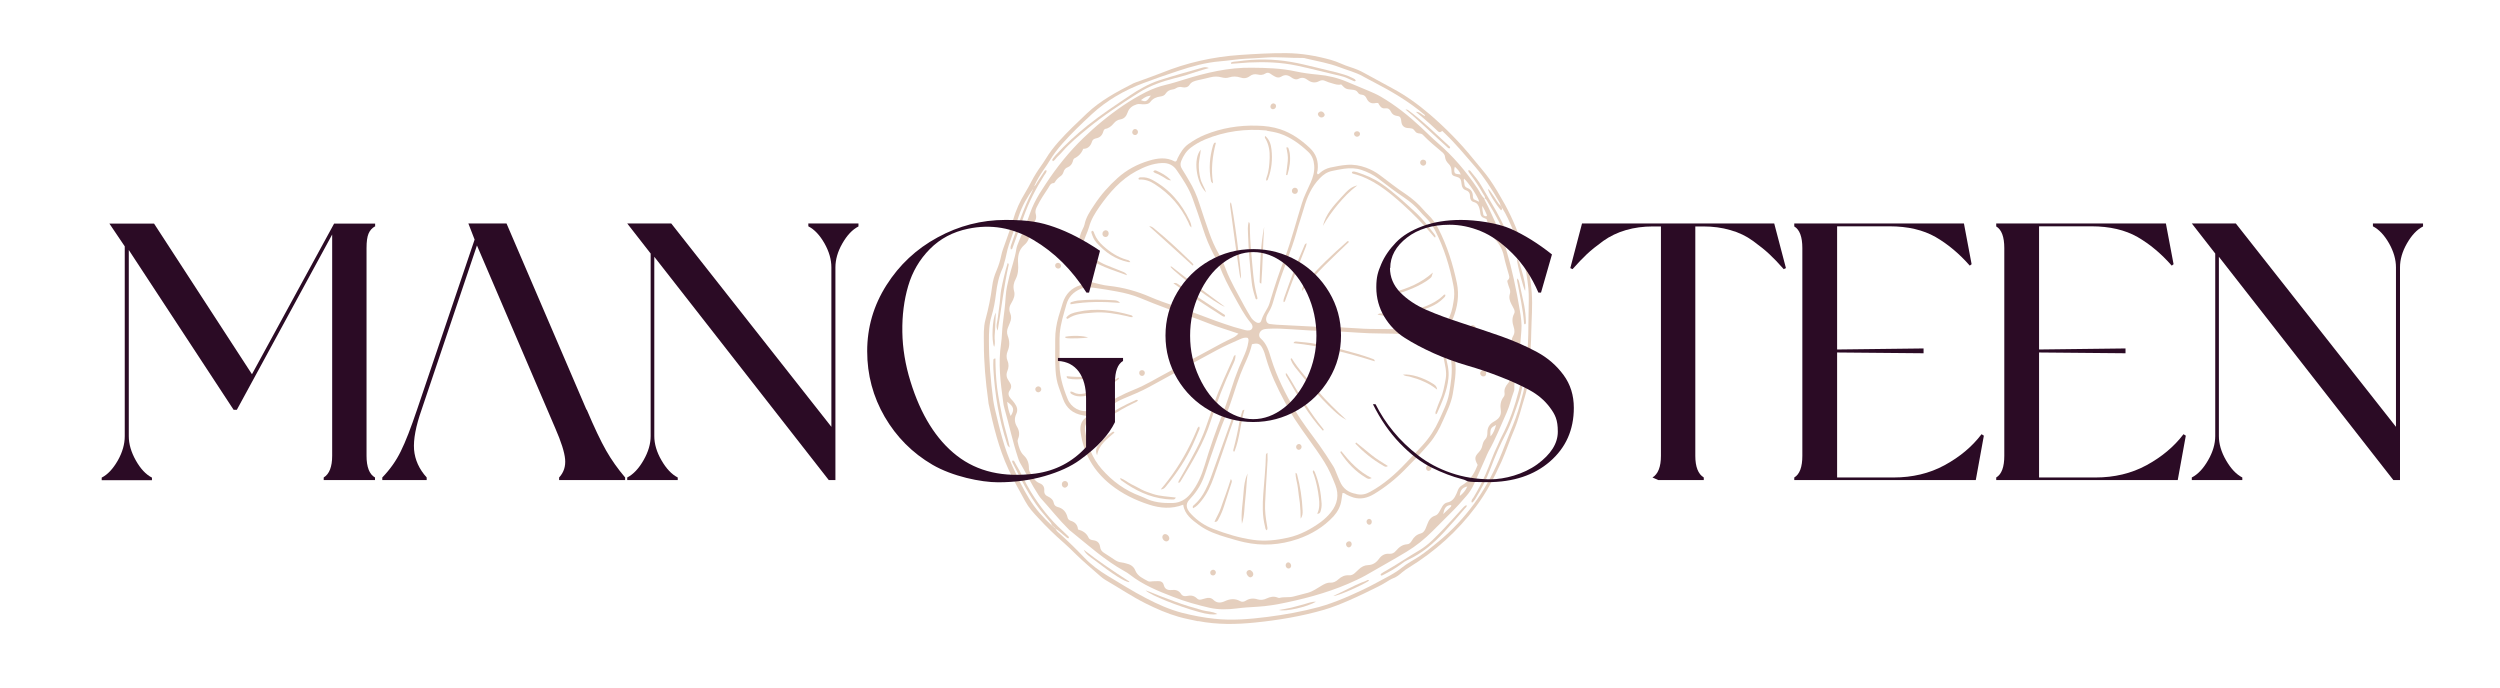<?xml version="1.0" encoding="UTF-8"?> <svg xmlns="http://www.w3.org/2000/svg" version="1.2" viewBox="0 0 1920 528" width="229" height="63"><title>Mangosteen_Brand-01</title><style> .s0 { fill: #e5cfbe } .s1 { fill: #2b0b25 } </style><g><path class="s0" d="m920.3 476.9c14.5 2.8 29 2.6 43.6 1.1 17.9-1.8 35.7-4.8 53-9.8 6.5-1.9 12.9-4.5 19.1-7.2 7.6-3.3 15-6.9 22.4-10.6 1.9-0.9 3.8-2 5.6-3.1 2.1-1.3 4.1-2.6 6.4-3.5 2.3-0.9 4.2-2.4 6-4 1.8-1.6 3.9-3 5.9-4.2 19.9-12.3 37.1-27.7 51.2-46.6 8-10.6 14.1-22.4 19.6-34.5 3.6-8 6.3-16.4 9.8-24.5 3.5-8.3 5.5-17 8.2-25.5 2.5-7.9 2.7-15.9 3.4-23.9 0.8-8.5 1.4-17 1.5-25.5 0.2-10.1 1.1-20.2 0.4-30.3-0.8-10.8-2.7-21.4-5.8-31.8-3.7-12.7-8.6-24.7-14.9-36.2-3.6-6.5-7.4-13-11.6-19.1-3.8-5.5-8.4-10.4-12.6-15.7-10-12.4-21.1-23.6-33.1-34-9.1-7.8-18.7-14.8-29.3-20.4-7.1-3.8-14.2-7.7-21.3-11.6-3.5-2-7.1-3.4-10.9-4.6-5-1.5-9.6-4.1-14.7-5.5-11.2-3.1-22.5-5.1-34.3-5.2-11.9-0.1-23.8 0.6-35.6 1.4-20.7 1.4-40.9 5.9-60.3 13.8-6.5 2.6-13.1 4.8-19.6 7.2-0.7 0.2-1.4 0.5-2 0.8-12.7 6.5-25.3 13.2-35.8 23.2-7.4 7-14.8 14-21.6 21.6-3.6 4.1-7 8.4-9.8 13.1-1.1 1.9-2.4 3.6-3.6 5.4-2.8 3.9-5.3 7.9-7.5 12.1-1.4 2.8-3 5.6-4.6 8.3-4.2 6.8-7.4 13.9-9.6 21.6-2.2 7.5-5.1 14.7-7.6 22.1-0.5 1.5-1 3-1.3 4.6-0.8 4-2 7.8-3.6 11.6-1.7 3.9-2.9 7.9-3.4 12.1-1.1 8.8-2.9 17.4-5.2 25.9-1.6 5.9-1.2 12-1.2 18.1 0 14.6 1.3 29.1 3.3 43.6 0.1 0.9 0.2 1.7 0.3 2.6 3.7 17.2 7.8 34.3 15.2 50.3 3.9 8.5 8.5 16.6 13 24.8 2.6 4.8 6.3 8.9 10 12.8 6.1 6.6 12.5 12.9 19.3 18.8 3.3 2.9 6.5 6 9.6 9.1 6.1 6 12.7 11.4 19.1 17.1 1.1 0.9 2.2 1.8 3.4 2.5 10.4 6 20.4 12.8 31.2 18.2 8.1 4 16.4 7.7 25.2 10.2 4.9 1.4 9.9 2.3 14.9 3.4zm233.4-317.2c3.3 5.1 5.6 10.6 8 16.2 3 7 5 14.4 7.4 21.6 2.7 7.8 3.9 15.9 4.7 24.1 0.3 2.9 0.3 5.8 0.3 8.6 0 6.5-0.3 13-0.3 19.5 0 9-0.4 17.9-1.4 26.8 0 0.7 0 1.6-0.3 2.1-2.4 2.8-2.5 6.4-3.2 9.7-0.8 3.7-1.4 7.4-2.3 11-3.2 12.5-7.4 24.6-13.4 36-1.1 2-1.9 4.2-2.9 6.3-3.6 7.2-6.1 15-9.3 22.4-2.7 6.2-5.9 12.2-9.4 18-0.7 1.1-2 2.2-1.3 3.8 0.4-0.1 0.7 0 0.9-0.3 0.6-0.8 1.3-1.5 1.8-2.4 4.6-7.5 8.7-15.3 11.8-23.6 3.4-9.1 7.2-17.9 11.7-26.5 4.4-8.5 7.2-17.6 10.3-26.6 1.7-5.1 2.4-10.4 3.4-15.6 0.2-0.9 0.1-2 1.3-2.3 0.5 1 0.2 1.9 0.1 2.8-0.5 6.5-2.5 12.7-4.2 19-1.9 7.1-4.5 14-7.4 20.8-3 7.2-5.6 14.5-8.7 21.7-10.6 24.7-25.8 45.9-46.4 62.9-4.8 4-9.7 8-14.9 11.5-4.4 2.9-9.2 5.3-13.3 8.6-5.6 4.6-12.1 7.6-18.3 11-8.5 4.7-17.3 8.7-26.2 12.5-6.3 2.6-12.7 5-19.3 6.8-13 3.5-26.3 5.9-39.6 7.6-13.5 1.7-27 2.9-40.6 1.4-8.5-0.9-16.8-2.5-25-4.6-9.6-2.5-18.7-6.6-27.5-11.2-10.1-5.2-19.7-11.3-29.4-17.1-6.4-3.9-12.5-8.3-17.8-13.8-5.9-6.2-12-12.2-18.3-17.9-1.6-1.4-3.3-2.7-4.2-4.7-0.9-0.8-1.8-1.6-2.7-2.3-6.7-6.2-12.8-13-17.6-20.9-4.7-7.7-8.6-15.9-12.4-24.1-6.6-14-10-29-13.6-44-0.6-2.4-1-4.8-1.4-7.2-2-15.2-3.3-30.4-3.3-45.7 0-6.4 0.1-12.8 2-18.9 1.7-5.6 2.7-11.2 3.4-17 0.8-6.9 2.2-13.7 5.2-20 0.5-1 0.7-2.2 1-3.3 1.6-4.8 2.1-9.9 3.8-14.7 2.6-7.3 5.2-14.7 7.6-22.1 2.5-7.6 6.4-14.4 11.1-20.8 0.2-0.6 0.4-1.2 0.6-1.7 2-4.8 4.8-9.2 7.7-13.4 1.5-2.1 3-4.3 4.3-6.5 2.8-4.6 6-8.8 9.5-12.8 7.2-8.1 14.9-15.5 22.8-22.8 11.6-10.7 25.1-18.4 39.7-23.9 8.8-3.3 17.6-6.4 26.5-9.3 10.5-3.5 21.2-6.5 32.3-7.4 6.6-0.5 13.2-1.7 19.8-2 5.2-0.3 10.4-0.5 15.6-0.9 9.3-0.7 18.7 0.5 28 0.3 1 0 2 0.2 2.9 0.5 8.5 2 17.2 3.5 25.4 6.6 5.9 2.3 12.2 3.8 17.8 6.9 2.8 1.6 5.7 3.1 8.6 4.6 13.3 6.9 26.3 14.5 37.9 24.2 0.3 0.3 0.7 0.5 1 0.8 0.1 0.2 0.9 0.5 0.2 0.9-2.2-0.7-3.5-3.2-6.8-3.1 2.7 2.3 4.9 4 7 5.9 3.3 2.9 6.6 5.8 9.8 8.9 1.3 1.3 2.4 0.8 3.4-0.2 0.9 0.9 1.6 1.6 2.3 2.2 8.2 7.8 15.3 16.5 22.7 25 7.4 8.6 13.4 18.1 19.1 27.9 0.4 0.7 0.6 1.6 0.8 2.4q0.6 0.9 1.2 1.8z"></path><path class="s0" d="m810.3 405.8c3 1.5 5.1 4 7.7 5.9 0.9 0.6 1.5 1.7 2.7 1.6 0.6-1-0.1-1.4-0.6-1.9-1.4-1.4-2.9-2.8-4.3-4.1-9.5-8.6-17.2-18.5-24-29.5-4.4-7.1-7.6-14.8-11.9-21.9-0.6-0.9-0.7-2.2-2.1-2.4-0.8 0.6-0.4 1.4-0.1 1.9 6.3 12.4 12.5 24.9 21 35.9 2.3 2.9 4.7 5.7 7.1 8.6 0.8 1 1.8 1.8 1.9 3.3 0.9 0.8 1.8 1.6 2.7 2.3z"></path><path class="s0" d="m793.4 144.8c-0.3 0.8-0.5 1.7-0.9 2.4-6.5 12.9-11 26.6-15.7 40.1-0.5 1.3-1 2.7-0.5 4.1 1 0.1 1.2-0.6 1.4-1.3 2.8-7.9 5.7-15.7 8.4-23.6 4-11.3 9.5-21.9 15.9-32 0.7-1.2 2-2.2 1.7-3.8-1.1-0.4-1.5 0.6-1.9 1.2-1.8 2.6-3.5 5.3-5.2 7.9-0.8 1.2-1.2 2.7-2.7 3.2-0.2 0.6-0.4 1.2-0.6 1.7z"></path><path class="s0" d="m1152.5 157.9c-2.6-2.3-3.9-5.5-6-8.3-1.2-1.5-2-3.4-3.8-4.7 0.5 3.1 6.2 12.3 10.1 16.5 0.9-0.3 0.6-1.2 0.8-1.8q-0.6-0.9-1.2-1.8z"></path><path class="s0" d="m1140.2 152.5c-2.5-2-3.6-5-5.3-7.6-8.8-13.2-18.9-25.1-30.9-35.4-4.3-3.7-8.3-7.8-12.5-11.7-9.6-9-19.8-17.1-31.1-23.7-2.9-1.7-6.1-3.1-9.2-4.4-5.5-2.4-11-4.5-16.5-6.9-7.2-3.1-14.8-4.9-22.6-5.6-5.8-0.5-11.6-1.3-17.2-2.5-11-2.4-22.2-2.7-33.4-2.8-17.9-0.3-35.1 3.8-52.1 9.1-4.6 1.4-9.2 2.9-13.9 4-5.3 1.2-10.3 3.1-15.2 5.5-12.3 6.2-23.5 14-34.2 22.8-4.9 4-9.5 8.2-14.1 12.6-11 10.6-20.5 22.5-28.9 35.3-1.7 2.5-3.3 5.1-4.9 7.6-2.8 4.7-5.3 9.5-7.1 14.8-2.5 7.4-5.7 14.5-8.6 21.7-0.8 2-1.7 4-2 6.1-1.1 7.2-3.7 14-5.4 21-1.2 4.9-2.4 9.8-2.7 14.9-0.4 6.9-1.3 13.8-2.2 20.7-0.7 5.3-0.6 10.7-1.4 16-2.3 14.9-0.4 29.7 1.6 44.4 0.2 1.7 0.5 3.4 1 5.1 3.6 12.6 6.3 25.5 10.4 37.9 0.4 1.2 0.8 2.5 1.4 3.6 4.9 8.3 9 17 14.3 25 0.6 0.8 1.1 1.7 1.7 2.4 7.3 8 14 16.6 21.7 24.2 0.4 0.4 0.8 0.8 1.3 1.1 13.4 10.8 26.2 22.4 41.3 30.8 1.5 0.8 2.9 1.7 4.3 2.8 10 7.8 21.5 12.5 33.2 17 9.1 3.6 18.5 6.2 28 8.4 6.8 1.5 13.8 1.4 20.7 0.5 5.2-0.7 10.4-1 15.6-1.3 7.6-0.4 15.2-1.7 22.7-3.3 18.5-3.9 36.7-9.1 53.9-17.3 2.3-1.1 4.7-2.2 6.9-3.5 10.5-6.1 21.1-11.9 31.5-18.2 7.3-4.4 13.8-9.7 19.8-15.7 4.9-4.9 9.7-9.8 14.6-14.6 4-3.9 7.7-8.1 11.4-12.4 2.5-2.8 4.5-6 6-9.4 3-6.6 5.8-13.2 8.8-19.8 0.8-1.7 1.4-3.5 2.3-5.1 5.4-9.5 9.4-19.8 13.9-29.8 2.4-5.3 3.5-11 5.6-16.4 0.2-0.5 0.3-1.1 0.3-1.7-0.2-4.2 0.6-8.4 1.6-12.4 2.3-10.6 2.9-21.5 3.8-32.3 0.5-5.3-0.3-10.7-1.2-15.9-2.6-15.7-5.9-31.2-10.4-46.4-1.6-5.5-3.6-10.9-6.1-16.1-3.6-7.4-6.6-15-10.5-22.2-0.2-0.3-0.1-0.8-0.2-1.2zm-5.5 204.8c-0.3 0.6-0.4 1-0.6 1.4-2.4 6.1-6.1 10.9-11.7 14.2-1.1 0.7-1.9 1.7-2.5 2.9-0.5 1.1-0.9 2.1-1.3 3.2-1.4 3.3-3.3 6.1-7.1 6.8-1.6 0.3-2.8 1.4-3.7 2.8-0.8 1.3-1.6 2.7-2.3 4.1-0.8 1.4-1.7 2.7-3.3 3.2-3.2 1-4.8 3.3-5.9 6.3-0.5 1.4-1 2.7-1.6 4-0.8 1.6-1.9 3-3.6 3.4-3.1 0.8-5.2 2.7-6.8 5.5-0.8 1.4-1.9 2.7-3.6 2.8-3.7 0.2-6.3 2.3-8.6 5-1.4 1.7-3.1 2.5-5.2 2.3-3.5-0.3-6 1.3-8 4.1-2.1 2.8-4.7 4.5-8.3 4.6-2.8 0.1-5.2 1.4-7.2 3.4-0.9 0.9-1.9 1.8-2.8 2.6-1.3 1.2-2.8 2-4.6 1.8-3.2-0.2-5.8 1-8.1 3.1-1.7 1.6-3.8 2.7-6.1 2.6-2.6-0.2-4.6 1-6.7 2.2-3.4 2-6.7 4.4-10.5 5.5-3.7 1-7.4 1.9-11.1 2.9-3.6 1-7.3 0.1-10.9 1.1-0.4 0-0.9 0-1.2-0.2-3-1.3-5.8-0.7-8.6 0.6-2.3 1.1-4.6 1.4-7 0.7-3.1-1-6.1-0.8-9 1-1.4 0.9-3 1.2-4.5 0.3-3.8-2.1-7.7-1.7-11.4 0-3.2 1.5-6.2 1.8-9-0.9-1.6-1.6-3.7-1.9-6-1.2-0.9 0.3-1.9 0.6-2.9 0.8-1.3 0.4-2.6 0.4-3.6-0.6-2.3-2.3-4.9-2.7-7.8-2-1.8 0.4-3.5 0.1-4.5-1.5-1.7-2.7-4.2-3.4-7-3.1-3.2 0.3-5.5-0.4-6.4-4-0.5-2-2.2-2.9-4.3-2.8-1.3 0-2.6 0-3.8 0.1-1.3 0-2.6 0.5-3.8 0-3.8-2.1-8.1-3.8-9.9-8.3-1.3-3.3-4-4.7-7.1-5.4-1.2-0.3-2.5-0.7-3.7-0.8-1.9-0.2-3.5-0.9-5.1-2-2.6-1.7-5.2-3.5-7.8-5.1-1.8-1.1-3.1-2.5-3.3-4.7-0.4-3.2-2.2-4.8-5.3-5.2-1.4-0.2-2.9-0.5-3.6-2-1.6-3.6-4.6-5.3-8.1-6.3-0.3-3.6-2.3-5.6-5.4-6.6-1.3-0.4-2.3-1.2-2.6-2.5-1-4.3-3.4-7.1-7.8-8.2-1.4-0.4-2.5-1.4-2.8-3-0.5-2.5-2.2-3.9-4.3-4.9-2-0.9-3.2-2.2-3-4.7 0.2-2.6-1-4.6-3.4-5.5-4.3-1.6-5.8-5.6-7.9-9.2-0.4-0.8-0.5-1.6-0.5-2.5 0-3.8-1.1-7.1-3.9-9.7-2.9-2.8-3.9-6.6-4.7-10.4-0.2-0.9 0-1.7 0.3-2.5 1.4-3.2 0.8-6.4-0.8-9.1-2-3.3-2.2-6.5-0.6-9.9 1.4-3 0.6-5.6-1.2-8.1q-1.3-1.9-3-3.6c-1.8-2-2.5-4.1-0.7-6.6 1.4-2 1.2-4.1-0.2-6-0.2-0.4-0.4-0.7-0.7-1.1-1.7-2.4-2.2-4.8-1-7.7 1-2.4 1.2-5.1 0.1-7.6-1.1-2.6-0.9-5.2 0.1-7.6 1.7-4 1.5-7.9 0-11.8-0.8-2.3-0.6-4.5 0.4-6.7 0.5-1 0.8-2.2 1.3-3.2 1.1-2.4 1.3-4.9 0.3-7.2-1.4-3.2-0.6-5.8 1.1-8.5 1.6-2.6 2.7-5.7 1.8-8.7-0.9-3.4-0.3-6.3 1.2-9.1 1.9-3.7 2.2-7.6 1.9-11.8-0.4-5.4 0.3-10.7 4.8-14.5 2.5-2.1 3.9-4.9 3.9-8.3 0-1 0.2-2 0.3-3 0.2-2 0.7-3.9 2.4-5.3 2.2-1.8 2.9-4.3 2.2-7-0.7-2.3 0-4.2 1.1-6.2 2.4-4.9 5.5-9.5 8.5-14 1-1.6 1.7-3.7 4.2-3.7 0.3 0 0.7-0.5 0.9-0.8 1.1-1.9 2.6-3.3 4.4-4.6 1.1-0.7 1.8-1.9 2.2-3.2q0.8-2.7 3.3-3.6c2-0.8 3.2-2.4 3.8-4.4 0.2-0.8 0.4-1.7 1.1-2.3q5-2.4 6.9-7.4c3.6 0 5.7-2.1 6.8-5.7 0.5-1.6 1.9-2.1 3.3-2.4 2.8-0.6 4.5-2.3 5.3-5.1 0.2-0.7 0.4-1.4 1.4-2.1 2.6-0.3 4.8-2 6.7-4.3 1.3-1.6 3-2.7 5-3 3-0.5 4.6-2.4 5.6-5.3 1.1-3.4 3.8-5.3 7.1-6.3 1.6-0.5 3.1 0 4.6 0 2.2 0 4.4 0 5.8-1.9 2-2.6 4.6-3.7 7.7-4.1 1.6-0.2 3.2-0.8 4-2.2 1.3-2 3.1-2.9 5.3-3.2 0.8-0.1 1.7-0.3 2.4-0.8 1.7-1.1 3.3-1.4 5.2-0.9 2.1 0.5 4.3 0 5.4-1.8 1.6-2.5 4-3 6.4-3.6 3.2-0.8 6.4-1.3 9.5-2.2 3-0.8 5.9-0.8 8.8 0 1.9 0.5 3.9 0.7 5.9 0 2.8-0.9 5.6-0.8 8.4 0.1 2.6 0.9 5 0.7 7.3-1 1.8-1.4 3.8-1.8 6-1.3 2.1 0.5 4.2 0.5 6.1-0.8 1.4-0.9 2.6-0.6 3.9 0.3 1 0.8 2.1 1.4 3.2 2 1.6 0.9 3.3 1.2 4.9 0.2 2.8-1.8 5.2-1.4 7.8 0.5 1.6 1.2 3.6 2.1 5.6 1.1 2.6-1.3 4.7-0.8 7 0.9 2.6 2 5.7 2.6 8.8 0.9 1.7-0.9 3.1-0.9 4.8-0.1 1.7 0.8 3.4 1.3 5.2 1.8 2.3 0.7 4.6 1.5 6.9 0.8 3.5 3.6 3.5 3.6 8.6 4.1 1.8 0.2 3.3 0.5 4.3 2.2 0.6 1.1 1.7 1.5 2.9 1.6 1.9 0.2 3 1.2 3.8 3 1.4 3 3.7 4.2 7 3.4 0.5-0.1 1.1 0 1.8 0 1.2 2.1 2.4 4.5 5.4 4.1 2.2-0.3 3.5 0.6 4.4 2.5 0.9 2 2.5 3 4.6 3.3 0.8 0.1 1.7 0.2 2.4 0.9 0.9 1.2 0.9 2.7 1.1 4.1 0.5 2.6 2 4 4.6 4.3 1.1 0.1 2.3 0.1 3.4 0.4 1.8 0.4 2.3 2.5 3.8 3.3 1.5 0.8 3.3 0.1 4.7 1.6 4.5 4.7 9.6 8.9 14.6 13.1 1.2 1 2.3 2.1 2.4 3.9 0.2 2.1 1.3 3.8 2.7 5.2 1.4 1.4 2.1 2.8 2.2 4.9 0.1 3.8 0.5 4.2 4.3 5.2 1.9 0.5 2.9 1.5 3.2 3.5 0 0.7 0.3 1.4 0.3 2.1 0.2 2.2 1.2 3.9 3.3 4.6 2.4 0.8 3.2 2.5 3.2 4.9 0 2 0.9 3.7 3 4.2 2.7 0.7 3.7 2.9 4.3 5.3 0.3 1.1 0.5 2.3 0.6 3.4 0.2 1.8 1.1 2.9 2.7 3.5q1.2 0.5 2.1 0.9c0.4 1.2 0.6 2.3 1.2 3 1.6 1.9 2.1 3.9 1.4 6.4-0.4 1.5 0.2 2.8 1.4 3.8 4.9 4.1 8.1 9.2 9.4 15.7 0.8 4.2 2.2 8.3 3.3 12.5 0.5 1.9 1.6 3.8-0.5 5.5-0.5 0.4-0.2 1.4 0 2.1 0.4 1.2 0.7 2.5 1.2 3.7 0.6 1.5 1 3 0.5 4.6-0.9 2.8-0.2 5.4 1.1 7.9 0.6 1.1 1.2 2.3 1.8 3.4 0.7 1.3 1.1 2.8 0.3 4.1-1.8 3.4-1.4 6.7-0.3 10.1 0.8 2.4 0.9 4.8-0.5 7.1-0.9 1.5-1.2 3.3-1 5 0.2 1.7 0 3.5-0.2 5.2-0.2 1.6-0.4 3.2 0 4.7 0.6 2 0.6 4 0.1 6-0.4 1.7-0.4 3.5 0.8 5 1 1.2 0.5 2.5 0.1 3.7 0 0.2-0.4 0.3-0.6 0.5-0.6-0.3-0.6-1.4-1.6-1.3-1.8 1.7 0.1 3.8-0.4 5.9-0.3 0.4-0.6 1-1.1 1.5-1.8 2.2-3.1 4.5-2.6 7.5 0.1 1 0 2.1-0.7 2.9-2.4 3.1-2.8 6.5-2.2 10.2 0.4 3.1-0.7 5.7-3.3 7.5-0.7 0.5-1.4 1-2.2 1.4-3.1 1.8-4.8 4.4-4.8 8.1 0 2.1-0.2 4-1.8 5.6-1.2 1.2-1.7 3-2.1 4.7-0.4 2-1.3 3.4-2.6 4.9-3.4 3.6-3.5 5.1-1 9.8zm-3-204.6c-0.2-0.7-0.5-1.1-0.5-1.5 0-3.4-1.1-5.8-4.4-7-1.3-0.5-2.1-1.5-2.1-2.9 0-1.4-0.9-2.7-0.3-4.2 3.5 3 10.8 14 11.6 17.6-0.3 0-0.5 0-0.8-0.2-1.1-0.5-2.3-1.1-3.6-1.7zm-358.2 155.8c5.2 3.6 5.8 6.1 2.7 10.9-1.5-3.5-2.3-7-2.7-10.9zm375.5 17.8c-1 3.2-1.8 6.1-4.3 8.7-0.4-5.7 0.1-6.7 4.3-8.7zm-265.1-253c-3.4 4.8-3.9 5-7.7 3.5 3.7-2.7 4.7-3.1 7.7-3.5zm237.2 307.5c0.2-3.4 1.3-6.4 5.8-7.3-1.4 3.3-3.4 5.4-5.8 7.3zm-12.7 13.8c0.7-3.8 1.9-6.9 6.1-6.8 0.3 1.1-0.5 1.4-0.9 1.9-1.7 1.7-3.4 3.3-5.1 4.9zm13.6-260.6c-1.6-0.6-3.3 0-4.7-1.2-0.7-1.5-0.5-3 0-4.9 2 1.9 3.7 3.6 4.6 6.1zm17.3 31.1c-0.5-2.2-1.1-4.6-0.9-7.1q2.1 3.4 3.6 7.2c0 0.1-0.2 0.5-0.3 0.7-0.9 0.3-1.6-0.2-2.4-0.7z"></path><path class="s0" d="m928.7 52.3c-2.5-1.3-4.2-0.8-5.8-0.3-10.9 3.1-21.9 6.1-32.7 9.6-8.1 2.7-15.6 7-22.7 11.8-10.9 7.3-21.9 14.6-32.2 22.8-8.7 7-17 14.5-24.5 22.8-0.9 1-1.6 2-2.4 3-0.4 0.5-0.4 1 0.3 1.7 1.5-0.7 2.3-2.4 3.5-3.5 1.2-1.2 2.5-2.4 3.6-3.7 5.9-6.8 12.8-12.4 19.6-18 12.3-10.1 25.6-18.8 39-27.3 8.6-5.5 18.2-8.8 28-11.3 6.2-1.5 12.3-3.4 18.4-5.5 2.4-0.8 4.8-1.4 7.9-2.3z"></path><path class="s0" d="m945.5 48.9c4.5-0.3 8.9-0.7 13.4-1 12.5-0.6 24.8-0.2 37.1 2.4 11.3 2.4 22.5 5.4 33.8 8 3.2 0.7 6.1 2.2 9.1 3.5 0.7 0.3 1.4 0.9 2.3 0.2-0.2-1.3-1.2-1.5-2-2-4.4-2.4-9.2-3.5-14-4.8-5.1-1.3-10.1-2.5-15.2-3.7-6.1-1.4-12.1-3-18.2-4-13.7-2.4-27.5-2.5-41.3-0.5-1.7 0.3-3.6 0-5.2 1 0 0.3 0.1 0.6 0.2 0.9z"></path><path class="s0" d="m1060.5 441.7c0.5 0.6 1 0 1.5-0.1 4.9-2.5 9.8-5.2 14.3-8.6 1.5-1.2 3-2.2 4.7-3 11-5 19.9-12.7 28.1-21.5 5.6-6 10.9-12.2 16.2-18.4 0.5-0.6 1.5-1 0.9-2.3-1.6 0.7-2.6 2-3.8 3.3-4.4 4.8-8.6 9.6-13.1 14.3-6 6.2-11.8 12.7-19.2 17.1-8.9 5.2-17.3 11-26.2 16-1 0.6-2 1.1-2.9 1.8-0.5 0.3-0.9 0.8-0.5 1.5z"></path><path class="s0" d="m1140.1 152.3c1 0 1.3 0.9 1.8 1.6 6.8 11.1 13.1 22.5 17.5 34.9 0 0.2 0.4 0.4 0.6 0.6 0.9 0 1.2-0.6 1-1.4-0.6-1.8-1.1-3.6-1.8-5.3-4.1-9.5-8.7-18.7-14.1-27.5-2.5-4.2-5-8.4-7.4-12.6-2.3-4-5.2-7.5-8.1-11-0.4-0.5-0.8-1.2-2-0.9 0 1.2 0.8 2 1.4 2.8 3.7 4.9 7.1 10 10.1 15.4 0.6 1.1 1.7 2 1.3 3.5z"></path><path class="s0" d="m775.5 343.4c-1.6-8.2-4.2-15.3-5.6-22.7-1.5-7.6-3.1-15.2-4.1-22.9-0.9-7.5-1.3-15.1-1.3-22.6-1.6 0-1.6 0.8-1.6 1.5 0 2.2-0.2 4.3 0 6.5 1.1 19.5 4.3 38.6 10.4 57.2 0.3 0.9 0.4 2 2.2 3.2z"></path><path class="s0" d="m934.8 471.4c-3.8-2.1-7.7-1.8-11.2-2.8-3.6-1.1-7.3-2.1-11-3.2-3.6-1.1-7.2-2.4-10.8-3.7-3.6-1.3-7.1-2.7-10.7-4-3.5-1.3-6.9-3-11.3-4.4 4.2 4 25.3 12.3 41 16.6 6.4 1.8 10.7 2.3 14 1.6z"></path><path class="s0" d="m766.2 253.9c2.9-16.9 4.7-34 8.5-50.7 0-0.4 0-0.8-0.8-1.3-1.1 3.3-1.9 6.7-2.7 10-0.8 3.5-1.7 7-2.3 10.6-0.6 3.4-0.7 6.9-1.1 10.3-0.4 3.6-1.1 7.1-1.4 10.7-0.3 3.4-2 6.8-0.2 10.3z"></path><path class="s0" d="m1079.4 84c11.4 9.4 21.8 19.8 32.8 29.6 0.3 0.2 0.8 0.2 1.1 0.3 0.8-0.8 0.2-1.4-0.3-1.8-10.3-9.4-20.2-19.3-31.4-27.5-0.6-0.4-1.1-0.8-2.3-0.5z"></path><path class="s0" d="m867.3 447c0.1-0.3 0-0.5-0.3-0.7-11.8-7.6-23.5-15.5-34.7-24.2 1.6 3.4 4.7 5.3 7.5 7.4 15.1 11.6 23.7 17.1 27.4 17.5z"></path><path class="s0" d="m1165.3 213.6c-0.1 0.9-0.3 1.3-0.2 1.7 2 11 4.6 21.9 5.4 33.1 0 0.2 0.3 0.4 0.5 0.6 1-0.2 0.9-1 0.9-1.7-0.1-4.3-0.5-8.6-1.3-12.8-1.2-5.8-2.4-11.5-3.7-17.2-0.2-1.1-0.4-2.3-1.6-3.6z"></path><path class="s0" d="m764.8 240c-2.8 4.7-3.4 21.8-1.3 26.3 1.2-3.1 0.1-5.9 0.4-8.6 0.3-3 0.4-6 0.5-9.1 0.1-2.9 0.3-5.7 0.4-8.6z"></path><path class="s0" d="m982 468.3c5 1.7 22-2.3 28.7-6.3-3.7-0.1-6.6 1.3-9.7 2.1-3.2 0.8-6.3 1.7-9.4 2.5-3.1 0.7-6.3 1.2-9.5 1.8z"></path><path class="s0" d="m1024 457.6c3.4 0.2 21.9-8.1 27.4-11.7-0.6-1.2-1.5-0.3-2.1 0-5.7 2-11.2 4.8-16.6 7.5q-4.3 2.1-8.7 4.2z"></path><path class="s0" d="m1171.3 223.2c0.5-3.2-0.4-8.3-3.3-17.8-0.7-2.2-1-4.6-3.1-6.7 0.8 6.3 5 22.4 6.4 24.6z"></path><path class="s0" d="m903.1 123.9q-0.6 0-0.9 0c-6.5-3.5-13.1-2.6-19.8-0.6-9 2.7-17.1 7-24.1 13.3-6.8 6.1-12.9 13-18 20.8-3.1 4.7-6.3 9.3-7.4 15-0.2 1.1-0.8 2.2-1.3 3.2-2.1 4-3 8.4-3.8 12.8-1.4 8.3-1.5 17.8 4.3 29.3-0.6 1-1.7 1-2.6 1.3-6.7 2.1-11.1 6.7-13.3 13.5q-1.6 5.4-3.3 10.8c-1.6 5.6-2.5 11.3-2.5 17.1 0 8.1-0.2 16.2 0.3 24.3 0.3 4.4 1 8.6 2.5 12.7 1.1 3 2.1 6 3.2 8.9 2.6 7.1 7.6 11.2 14.9 12.5 1 0.2 1.9 0.4 2.9 0.5 1 0.1 0.2 0.2 0.3 0.2 0.1 0.5-0.2 0.8-0.6 1.1-3.8 2.8-4.6 6.9-4 11.2 2.3 16.7 10.2 30 23.1 40.3 8.9 7.1 19 12 29.6 15.4 8.4 2.7 17.2 3.5 26.1 0 1.1 7.6 6.7 11.6 12.1 15.6 6.4 4.7 13.7 7.3 21.2 9.5 4.5 1.3 8.9 2.7 13.5 3.7 13.9 3.1 27.6 2.2 41.1-2.4 10.5-3.6 19.9-9.2 27.6-17.5 3.1-3.5 5.3-7.5 6-12.2 0.3-1.8 0.6-3.7 0.8-5.6 1.3-0.4 2.1 0.6 3 1.1 1.8 0.9 3.5 1.7 5.5 2.3 5.7 1.6 10.7 0.3 15.8-2.7 8.6-5.2 16.4-11.4 23.5-18.6 6.5-6.5 12.9-13.1 18.8-20.1 4.5-5.3 7.9-11.3 10.6-17.7 2.9-6.6 6.2-13.1 7.5-20.3 1.4-8.4 2.9-16.9 1.9-25.4-1-8-4-15-10.4-20.1-0.5-0.4-1-0.9-2-1.8 0.8-0.4 1.3-0.6 1.8-0.8 4.5-1.9 7.1-5.6 8.9-10 3.5-8.8 4.9-17.8 3-27.2-3.1-14.6-7.5-28.7-14.3-41.9-2.1-4-4.6-7.6-7.9-10.7-1.2-1.2-2.4-2.4-3.5-3.7-4-4.7-8.6-8.6-13.7-12.1-6.9-4.5-13.3-9.7-19.9-14.6-3.2-2.4-6.7-4.2-10.4-5.6-4.7-1.7-9.5-2.6-14.6-2.2-4.4 0.3-8.7 1.2-13 2.1-2.9 0.7-5.6 2-7.9 4.1-0.5 0.5-0.9 1.1-1.8 1-0.8-0.9-0.2-1.9 0-2.8 0.9-6.9-1-12.8-6.1-17.5-6.6-6.2-13.9-11.3-22.5-14.2-5.8-1.9-11.9-2.7-18-2.8-13.7-0.4-27.1 1.8-39.9 7-4.5 1.8-8.7 4.3-12.7 7.1-3.8 2.7-6.2 6.7-8.3 10.9-0.4 0.9-0.5 2-1.4 2.5zm213.2 107.7c-0.8 5.5-2.1 10.4-4.7 14.8-2.7 4.6-6.9 7.1-12 6.8-5.2-0.3-10.5-0.2-15.7-0.3-7.8-0.2-15.6-0.2-23.3-0.3-5.8-0.1-11.6 0-17.4-0.5-4.8-0.4-9.6-0.4-14.4-0.9-5-0.5-9.9 0-14.8-0.2-11-0.5-22-1.1-33.1-1.7-1.7 0-3.4-0.4-5.1-0.5-2.4 0-3.9-2.1-3.3-4.9 0.3-1.6 1.1-3 1.9-4.3 1.6-2.6 2.7-5.4 3.5-8.3 1.2-4.2 2.5-8.3 3.8-12.4 4.3-13.6 10.1-26.7 14-40.5 1.7-6.3 3.9-12.4 5.7-18.6 2.4-8.6 5.9-16.5 12.2-23 2.7-2.8 5.6-4.8 9.4-5.6 3.1-0.6 6.1-1.3 9.2-1.7 4.5-0.6 9-0.6 13.4 0.9 4.7 1.6 9.1 3.7 13.1 6.8 6.5 5 13.1 10 19.9 14.6 4.4 3 8.4 6.3 11.8 10.3 1.4 1.6 2.8 3.2 4.4 4.7 3 2.9 5.4 6.3 7.3 10 6.9 13.5 11.4 27.9 14.2 42.8 0.8 4.1 0.7 8.3 0 12zm-74.8 147.6c-5.6-0.9-10.2-3.9-12.6-10-0.8-2-1.8-3.9-2.5-5.9-0.8-2.2-1.7-4.3-3-6.2-3.3-5.2-6.6-10.4-10.2-15.4-6.2-8.7-13-17.1-18.4-26.4-7.5-12.7-14.2-25.9-18.6-40.1-1.7-5.6-3.3-11.3-8-15.4-2.2-1.9-1.1-5.5 1.6-6.7 1.2-0.5 2.5-0.6 3.7-0.7 6.2-0.4 12.4 0 18.7 0.4 9 0.7 18.1 1.2 27.1 1.3 2.3 0 4.5 0 6.8 0.2 11.2 0.6 22.3 1.7 33.5 1.7 6.5 0 13 0.3 19.5 0.4 5.1 0 10.2 0 15.3 0.2 5.6 0.2 10.4 2.2 14.2 6.6 3.6 4.2 5.3 9.2 6 14.5 1 8.2-0.3 16.4-1.7 24.5-1.3 7.2-4.7 13.6-7.6 20.2-3.2 7.1-7.4 13.6-12.7 19.4-4.3 4.7-8.6 9.2-13 13.8-8.1 8.6-16.9 16.3-27.3 22-3.3 1.8-6.5 2.7-10.7 1.7zm-79.7-115c4.2-1 5.9-0.3 7.7 3 1.3 2.4 2.1 5 2.8 7.7 3.4 11.8 8.6 22.8 14.4 33.6 2.4 4.4 4.8 8.8 7.5 13 7.3 11.3 15.8 21.8 22.9 33.2 3.6 5.7 6.1 11.7 8.5 17.8 2.9 7.4 1.6 14.5-3.4 20.7-2.2 2.8-4.8 5.3-7.7 7.5-7.7 5.6-15.9 10-25.2 12.1-8.9 2-17.8 3-26.9 1.7-10.6-1.5-20.7-4.6-30.6-8.4-6.4-2.4-12.1-6.2-16.9-11.3-1-1-1.9-2.1-2.6-3.4-1.5-2.8-1-5.5 1.1-7.7 4.6-4.8 8.3-10.2 10.8-16.5 2-5.1 3.5-10.4 5.3-15.5 3.9-11.2 7.6-22.4 12.2-33.3 4.2-10.1 7-20.8 10.9-31 2.9-7.7 7.1-14.8 8.9-23.1zm-130.5-74.5c0.2-0.8 0.4-1.7 0.6-2.5 0.8-4.6 3.3-8.6 4.5-13 1.6-5.9 4.7-10.8 8.1-15.7 7.7-10.9 16.3-20.8 28.2-27.2 6.2-3.3 12.6-5.9 19.7-6.2 4.8-0.2 8.6 1.5 11.3 5.5 4.7 6.9 9.4 13.8 12.2 21.7 2.8 7.7 5.5 15.5 8 23.3 2.2 6.9 4.9 13.5 8.3 19.9 1.4 2.6 3.1 5.2 4.1 8 3.2 8.5 7.3 16.5 11.8 24.4 3.9 6.9 7.4 13.9 12.5 20 0.5 0.5 0.9 1.1 1.1 1.8 0.7 1.8-0.2 3.5-2.1 3.9-1.1 0.2-2.3 0.1-3.4-0.2-2.9-0.8-5.7-1.6-8.6-2.4-9.3-2.9-18.5-6.3-27.6-9.8-12-4.7-24.5-8-36.3-13.1-10.3-4.5-21-7.5-32.3-8.7-4.1-0.4-8-1.6-12-2.5-4-1-6-3.4-7-7.2-1.6-6.5-2.3-13.1-1.2-19.7zm141.6-89.4c3.7 0.6 6.8 1.2 9.7 2.1 8.5 2.8 15.6 8 22.1 14.1 3 2.8 4.3 6.4 4.6 10.4 0.4 4.7-0.9 9.2-2.8 13.4-2.3 5.3-5.1 10.4-6.7 15.9-1.9 6.4-3.9 12.7-5.7 19.1-2.4 8-4.8 16.1-7.8 23.8-3.9 10-7.2 20.1-10.3 30.3-0.7 2.4-1.3 4.8-2.5 6.9-1.8 3.1-3.7 6.2-4.8 9.7-0.6 2-2.2 2.4-4.1 1.3-1.7-1-3.2-2.4-4.2-4.2-1.7-2.8-3.4-5.6-5-8.6-4.8-9.2-10.2-18-13.9-27.7-1.6-4.3-3.5-8.5-5.8-12.5-2.8-4.9-5-10-6.9-15.3-2.6-7.5-5.2-14.9-7.6-22.5q-3-9.6-8.1-18c-1.8-2.9-3.4-6-5.3-8.8-1.3-2-1.5-4-0.6-6.2 1.6-3.9 3.8-7.5 7.2-10.1 3.4-2.6 7.1-4.7 11.1-6.4 15.4-6.4 31.4-8.4 47.3-6.9zm-14.5 159.3c0.8 1.1 0.4 2.1 0.3 3.1-0.6 4.2-2.2 8.1-3.9 11.9-2.4 5.2-4.6 10.6-6.5 16-3.1 9-5.8 18.2-9.3 27q-7.8 19.5-13.8 39.6c-2.4 7.9-5.6 15.4-10.9 21.9-3.6 4.4-8 6.9-13.5 7.1-7.6 0.2-15-0.4-21.9-4-1-0.5-2.1-0.9-3.1-1.3-11.7-4.3-21.5-11.4-29.7-20.8-7.2-8.2-10.9-18.1-12.7-28.8-0.6-3.7 0.3-6.7 3.6-9 4.9-3.4 9.5-7.3 15-9.9 1-0.5 2-1.2 2.9-1.9 2.4-1.9 5-3.2 7.8-4.4 6.7-2.8 13.4-5.5 19.8-9 17.4-9.5 34.8-19.1 52.2-28.4 5.6-3 11.5-5.6 17.4-8.2 2-0.9 4.2-1.8 6.4-1zm-7.3-3.5c-1.8 2-3.4 2.8-5.1 3.6-2.7 1.3-5.4 2.6-8 4-13.4 7.2-26.8 14.6-40.3 21.7-8.8 4.6-17.3 10-26.6 13.7-8.4 3.3-16.2 7.6-24 12.1-3.3 1.9-6.7 3.3-10.3 4.1-7.1 1.6-14.2-2.3-16.9-9.1-3.9-9.5-6.7-19.3-6.2-29.8q0-2.4 0-4.8c0.2-5.2-0.2-10.4 0.2-15.6 0.6-7.7 3.1-15 5.1-22.3 1.6-5.8 5.3-9.4 10.5-11.8 3.7-1.7 7.5-1.5 11.3-0.9 5.7 0.8 11.5 1.7 17.2 2.8 6 1.1 11.9 2.6 17.5 4.9 6.9 2.9 13.9 5.6 20.9 8.2 6 2.2 12 4.2 18.1 6.2 8.4 2.8 16.6 6.6 25.1 9.2 3.6 1.1 7.2 2.4 11.5 3.8z"></path><path class="s0" d="m959.6 437.7c-1.1-0.1-2.2 0.8-2.3 2 0 1.5 1.5 3.5 2.9 3.6 1 0 2.2-0.9 2.3-2.1 0.2-1.6-1.3-3.4-2.9-3.6z"></path><path class="s0" d="m892.7 412c-0.2 1.7 1.2 3.5 2.9 3.7 1.1 0.1 2.3-0.8 2.4-2 0.2-1.6-1.2-3.4-2.9-3.6-1.2-0.2-2.2 0.7-2.4 1.9z"></path><path class="s0" d="m815.5 371.6c-0.1 1.4 0.7 2.6 2 2.8 1.3 0.2 2.8-1.1 2.8-2.6 0-1.3-1-2.4-2.3-2.5-1.4 0-2.4 0.9-2.5 2.3z"></path><path class="s0" d="m1014.6 90.1c1.1 0.2 2.4-0.6 2.7-1.6 0.3-1.2-1-2.8-2.4-3-1.1-0.2-2.4 0.6-2.7 1.6-0.3 1.2 0.9 2.8 2.4 3z"></path><path class="s0" d="m1092.6 127.1c1.3 0.3 2.6-0.7 2.7-2 0.1-1.3-0.5-2.2-1.7-2.5-1.3-0.4-2.7 0.5-2.9 1.7-0.3 1.2 0.7 2.6 2 2.8z"></path><path class="s0" d="m1139.2 284.2c-1.1 0-2.2 0.9-2.4 2-0.2 1.5 1 2.8 2.5 2.8 1.2 0 2.1-0.9 2.1-2.2 0-1.3-1-2.5-2.2-2.6z"></path><path class="s0" d="m795.1 298.6c-0.1 1.3 0.9 2.5 2.2 2.6 1.1 0 2.2-0.9 2.4-2 0.2-1.3-0.9-2.5-2.2-2.6-1.1 0-2.3 0.9-2.4 2z"></path><path class="s0" d="m1042.4 100.7c-1.2-0.1-2.3 0.7-2.5 1.7-0.2 1.2 0.9 2.5 2.3 2.5 1.2 0 2.2-0.9 2.3-2 0.1-1.1-0.8-2.1-2-2.2z"></path><path class="s0" d="m1129.1 251.1c-0.3 1.3 0.8 3.2 2.1 3.3 1.1 0.1 1.9-0.5 2.2-1.6 0.4-1.3-0.7-3-2.1-3.2-1.1-0.1-1.8 0.5-2.3 1.5z"></path><path class="s0" d="m813 201.8c-1.2-0.2-2.3 0.4-2.6 1.5-0.3 1.3 0.5 2.5 1.8 2.8 1.2 0.3 2.3-0.4 2.6-1.5 0.3-1.3-0.5-2.5-1.8-2.8z"></path><path class="s0" d="m1096.7 361.5c1.2 0.3 2.4-0.7 2.6-2.1 0.2-1.1-0.2-2-1.2-2.4-1.1-0.5-2.5 0.5-2.8 1.8-0.3 1.2 0.3 2.4 1.4 2.7z"></path><path class="s0" d="m1033.8 418c0 1.1 0.9 2.2 1.9 2.3 1.2 0.1 2.3-1 2.4-2.4 0-1.3-0.7-2.3-1.9-2.3-1.3 0-2.4 1-2.5 2.3z"></path><path class="s0" d="m989.3 436.5c1.1 0.2 2.2-0.7 2.3-1.9 0.1-1.2-0.8-2.6-1.9-2.8-1-0.2-2.1 0.7-2.3 1.9-0.2 1.3 0.7 2.6 1.9 2.8z"></path><path class="s0" d="m869.6 100.8c-0.3 1.4 0.5 2.6 1.8 2.8 1.1 0.2 2.2-0.6 2.5-1.8 0.3-1.3-0.6-2.6-1.8-2.8-1.1-0.2-2.2 0.6-2.4 1.8z"></path><path class="s0" d="m978.5 79.3c-1.4-0.2-2.5 0.7-2.8 2.1-0.2 1.2 0.6 2.3 1.8 2.4 1.3 0 2.4-0.9 2.5-2.3 0-1.2-0.5-1.8-1.6-2.1z"></path><path class="s0" d="m1049.5 400.4c0 1.4 1 2.6 2.2 2.5 1.1-0.1 1.7-0.9 1.8-2 0.2-1.2-0.6-2.3-1.7-2.5-1.1-0.2-2.2 0.8-2.3 1.9z"></path><path class="s0" d="m929.5 439.4c-0.2 1.2 0.6 2.3 1.7 2.4 1.3 0.2 2.1-0.5 2.5-1.7 0.4-1-0.4-2.3-1.5-2.6-1.2-0.3-2.5 0.6-2.8 1.9z"></path><path class="s0" d="m1038.3 131.9c-0.1 0.9 0.3 1.3 0.9 1.4 14.9 3.8 26.4 13.1 37.6 23.1 8.7 7.8 16.8 16.1 24.3 25.1 0.3 0.3 0.6 0.5 1 0.9 0.9-1.2 0-1.9-0.5-2.7-4.3-5.5-8.5-11.1-13.6-15.9-8.8-8.1-17.5-16.3-27.3-23-5.7-3.9-11.9-6.5-18.4-8.6-1.3-0.4-2.6-0.9-4-0.3z"></path><path class="s0" d="m1110.1 226.2c-1.1-0.4-1.5 0.5-2.1 1-3.8 3.6-8.3 6-13.1 7.9-10.7 4-21.7 6.5-33.2 5.6-1.2-0.1-2.5-0.3-3.8 0.8 5.9 1.4 11.7 1.2 17.4 0.5 8.2-1 16.1-3.3 23.7-6.6 3.7-1.6 7-3.8 9.8-6.7 0.7-0.7 1.5-1.3 1.2-2.5z"></path><path class="s0" d="m999.9 223.5c10.8-14.4 23.8-25.8 36.1-37.8-0.8-1.2-1.4-0.4-1.8 0-11 9.8-21.9 19.7-31.2 31.2-1.4 1.7-3.1 3.4-3.1 6.6z"></path><path class="s0" d="m1100.3 209.3c-9 8.1-19.1 12-29.7 15-3 0.9-6 1.5-9 2.4-0.7 0.2-1.7 0.1-2 1.2 0.5 0.5 1 0.4 1.6 0.3 10.8-2 21.2-5 30.9-10.4 2.4-1.3 4.7-2.8 6.7-4.6 0.7-0.7 0.7-0.7 1.6-3.8z"></path><path class="s0" d="m985.8 232c0.5-0.3 0.9-0.4 1-0.6 5-14.2 10.6-28.2 16.2-42.3 0.3-0.6 0.3-1.4 0.5-2.4-1.4 0.4-1.6 1.4-1.9 2.2-5.5 12.6-10.5 25.5-15 38.6-0.5 1.3-1.1 2.7-0.8 4.5z"></path><path class="s0" d="m1016 173.4c3.3-5.9 7.2-11.3 11.5-16.5 4.3-5.1 8.8-10 14.9-14.6-4.2 1-6.7 2.8-12.3 9.1-5.9 6.5-12 13-14.1 22z"></path><path class="s0" d="m993.3 263.4c21.4 2.2 42 7.6 62.5 14 0-1.5-0.9-1.6-1.6-1.9-7.7-2.9-15.6-5-23.5-7.1-6.7-1.8-13.5-3.1-20.3-4.4-4.9-1-9.8-1.3-14.7-1.8-0.8 0-1.7-0.2-2.3 1.2z"></path><path class="s0" d="m1034.1 322.4c-7.8-7.2-15.5-14.6-22.4-22.7-6.8-8-14.2-15.6-19.7-24.7-1.2 0.3-0.7 1.1-0.4 1.7 0.7 1.9 1.8 3.6 3 5.2 9.3 11.6 18.7 23.1 29.6 33.2 3 2.8 6.1 5.4 9.9 7.3z"></path><path class="s0" d="m1102.6 318.1c0.4-0.2 0.9-0.4 1-0.7 3.9-8.7 7.8-17.3 8.8-27 0.7-6.3-1-12.3-2.5-18.2 0-0.4-0.4-0.8-0.7-1.1-0.1-0.1-0.5 0-0.8-0.1-0.8 1.1 0 2.2 0.2 3.2 1 5.5 2.7 11 1.7 16.6-1 5.4-1.9 10.8-4.1 15.8-1.2 2.6-2.1 5.3-3.1 8-0.4 1-1 2.1-0.5 3.4z"></path><path class="s0" d="m987.5 286.5c-0.3 1.5 0.6 2.5 1.2 3.5 8.2 14.2 16.1 28.6 27.3 40.7 1-0.7 0.5-1.2 0.1-1.6-9.4-11.6-17.2-24.2-24.6-37.1-1-1.7-2.1-3.4-3.2-5.1-0.1-0.2-0.5-0.2-0.9-0.4z"></path><path class="s0" d="m1053.6 367.1c-10.1-5-17-12.6-23.5-20.7-1 0.4-0.7 1-0.4 1.4 5.1 7.7 11.3 14.2 19.2 18.9 1.1 0.7 2.3 1.6 4.6 0.3z"></path><path class="s0" d="m1040.9 340.6c6.3 6.6 13.3 12.3 21.2 16.8 1 0.6 2.1 1.6 3.8 0.4-4.4-2.8-8.7-5.3-12.6-8.5-3.9-3.2-7.9-6.4-11.8-9.6q-0.3 0.4-0.6 0.9z"></path><path class="s0" d="m1103.7 299.1c-0.3-3-2.1-3.8-3.5-4.7-7.1-4.5-16.7-7.5-22.7-6.8 1.8 1.4 3.7 1.1 5.3 1.6 1.7 0.6 3.5 1 5.3 1.6 1.9 0.6 3.7 1.4 5.5 2.2 1.7 0.7 3.3 1.6 4.9 2.5 1.6 0.9 3 2 5.2 3.6z"></path><path class="s0" d="m916.3 390.2c2.7-1.2 4.5-3.4 6.3-5.6 4.4-5.4 7.3-11.7 9.6-18.2 4.2-11.9 8.3-23.9 12.4-35.9 0.7-2.2 1.5-4.3 2.3-6.5 0.6-1.6 1.2-3.2 1.1-5.2-1.3 0.2-1.4 1.3-1.7 2.1-5.5 15.4-11 30.9-16.6 46.3-1.1 3.1-2.5 6.1-4 9.1-2.1 4.1-4.7 7.9-8.2 11-0.8 0.7-2 1.3-1.2 3z"></path><path class="s0" d="m973.5 347.6c-1.4 0.8-1.3 1.6-1.3 2.2-0.2 9.8-1.3 19.6-2 29.4-0.6 8.4-0.8 16.7 1.3 24.9 0.3 1.1 0.1 2.3 1.4 3.1 0.9-1.2 0.4-2.4 0.2-3.6-1-5.7-1.8-11.4-1.5-17.2q0.3-5.9 0.6-11.7c0.4-7.2 0.9-14.4 1.3-21.6 0-1.7 0-3.4-0.1-5.6z"></path><path class="s0" d="m958 363.7c-1.9 4.5-2.6 9.2-2.9 13.8-0.5 8.2-2.2 16.4-1.3 24.7 2.1-6.3 1.8-12.8 2.6-19.2 0.8-6.4 0.9-12.9 1.7-19.3z"></path><path class="s0" d="m945.3 367.7c-1.3 4.1-2.5 7.8-3.8 11.4-1.3 3.7-2.7 7.3-3.9 11-1.2 3.6-3.3 6.9-4.9 10.6 2.2 0.2 2.6-1.2 3.2-2.3q2.6-4.8 4.2-9.9c1.9-6 3.9-12 5.8-18.1 0.2-0.7 0.4-1.4-0.7-2.7z"></path><path class="s0" d="m998.9 398.2c1.5-1.9 1.6-4.1 1.5-6.2q-0.6-14.1-4.2-27.6c-0.2-0.6-0.3-1.1-1.2-1.4-0.1 4.1 1.4 7.9 1.8 11.8 0.4 3.9 1 7.7 1.5 11.5 0.4 3.9 0.6 7.9 0.6 11.9z"></path><path class="s0" d="m1011.5 394.5c1.8 0.1 2.4-0.9 2.7-1.9 0.6-1.9 0.9-3.9 0.8-6-0.5-8.2-2-16.2-5.1-23.8-0.3-0.6-0.5-1.4-1.4-1.7-0.7 1.3 0.2 2.4 0.6 3.5 1.9 5.7 3.1 11.6 3.8 17.6 0.5 4.1 0.7 8.2-1.3 12.3z"></path><path class="s0" d="m948.1 346.6c4.1-10.3 4.5-21.4 7.6-32-1.5 0-1.6 0.9-1.8 1.7-0.8 2.5-1.5 4.9-2 7.5-1.2 7.2-2.8 14.4-4.7 21.5-0.1 0.4 0 0.8 0 1.2 0.3 0 0.5 0.1 0.8 0.2z"></path><path class="s0" d="m997.3 345.4c1.1 0 2.1-0.8 2.3-2 0.2-1.2-0.7-2.3-1.7-2.5-1.2-0.2-2.5 0.9-2.5 2.2 0 1.2 0.9 2.2 2 2.3z"></path><path class="s0" d="m915 174.7c0-2.3-0.6-3.7-1.2-5.1-6.4-13.6-15.7-24.5-28.9-31.6-2.7-1.4-5.5-2.2-8.6-1.9-0.8 0-1.7 0-2 1.1 0.2 0.2 0.3 0.6 0.5 0.6 4.4-0.3 8.4 1.1 12 3.5 11.4 7.3 20.1 17.1 25.9 29.5 0.5 1.1 0.7 2.5 2.4 3.9z"></path><path class="s0" d="m940.7 235.5c-13.5-10.2-27.4-20-40.7-30.7-0.3-0.3-0.8-0.4-1.1 0 4.3 5.5 35.6 28.9 41.8 30.7z"></path><path class="s0" d="m901.3 217.6c12.6 8.9 25 17.1 37.5 25 0.6 0.4 1.2 0.7 2 0.3 0.3-1.4-0.9-1.6-1.6-2.1q-14.6-9.6-29.1-19.2c-1.9-1.2-3.8-2.5-5.7-3.7-0.7-0.5-1.4-1-3.1-0.5z"></path><path class="s0" d="m838.9 177.1c-0.9 0.4-0.8 1.1-0.6 1.8 0.8 2.6 1.9 5.2 3.7 7.2 6.7 7.6 14.6 13 24.6 15.1 0.4 0 0.8 0 1.5 0-0.6-1.3-1.7-1.6-2.7-1.8-7-2-12.8-5.8-18.2-10.7-2.9-2.6-5.3-5.6-6.7-9.3-0.3-0.9-0.5-2-1.6-2.3z"></path><path class="s0" d="m882.5 173.6c11.2 10.1 22.3 20.2 33.5 30.3 1-0.6 0.3-1.2-0.1-1.7-0.4-0.6-1-1-1.5-1.5-8.9-8.6-17.9-17.1-27.5-24.9-1.3-1-2.5-2.3-4.4-2.1z"></path><path class="s0" d="m865.6 211.4c-0.7-1.9-2.2-2.3-3.5-2.9-4-1.7-8.1-3.2-12.2-4.9-1.6-0.6-3.1-1.4-4.6-2.2-3.4-1.9-7.2-3.6-7.7-8.2-1.5 0.2-1.7 1-1.6 1.9 0.3 1.8 1.3 3.1 2.6 4.3 1.8 1.7 3.9 2.9 6.1 3.9 2.6 1.2 5.1 2.3 7.8 3.3 4.3 1.6 8.7 3.1 13.1 4.7z"></path><path class="s0" d="m899.3 138.3c-3.6-3.7-7.3-5.6-11.1-7.3-0.7-0.3-1.6-0.6-2.5 0.6 1 1.4 2.8 1.5 4.2 2.3 1.3 0.8 2.7 1.5 4.1 2.3 1.4 0.8 2.6 2.2 5.3 2.2z"></path><path class="s0" d="m846.7 179.1c-0.2 1.4 0.6 2.6 2 2.8 1.3 0.2 2.4-0.6 2.7-2.1 0.3-1.4-0.4-2.7-1.7-3-1.4-0.3-2.8 0.7-3 2.3z"></path><path class="s0" d="m959 170.4c-1 3.4-0.6 6.8-0.5 10 0.4 12.1 1.5 24.2 2.8 36.2 0.4 3.9 1.4 7.7 2.6 11.4 0.2 0.7 0.2 1.8 1.4 1.8 0.6-0.4 0.4-1 0.3-1.6-3.1-11-3.5-22.5-4.6-33.8-0.7-7.2-1.1-14.4-1.1-21.6 0-0.9 0-1.7-0.9-2.5z"></path><path class="s0" d="m953.1 214.2c0.5-5.3-6.1-54.5-7.8-59-0.9 1.1-0.6 2.2-0.5 3.2 1.2 9.1 2.4 18.3 3.7 27.4 1.1 8 2.2 16 3.4 23.9 0.2 1.4 0.4 2.7 1.3 4.5z"></path><path class="s0" d="m970.9 174c-2.8 14-3.1 28.1-3.5 42.3 0 0.6 0.2 1.1 1.3 1.4 1.1-14.6 1.2-29.1 2.2-43.7z"></path><path class="s0" d="m922.2 114.8c-6 6.8-3.7 25.3 4.1 32.9-1.3-4.1-3.6-7.1-4.4-10.7-0.9-3.7-1.3-7.3-1.2-11.1 0.2-3.7 1.2-7.3 1.5-11.1z"></path><path class="s0" d="m971.8 104.1c-0.8 1.3-0.2 1.9 0.2 2.5 2.5 4.5 3.3 9.4 3.1 14.6-0.2 4.9-0.5 9.8-2.2 14.5-0.3 0.9-0.7 1.9-0.4 2.9 1 0 1.2-0.7 1.4-1.4 2.7-7.3 3.5-14.9 2.6-22.5-0.4-3.8-1.5-7.6-4.8-10.4z"></path><path class="s0" d="m931.6 140.6c-1.7-10.8-0.4-21 2.2-31-1.1-0.5-1.4 0.3-1.7 0.8-0.2 0.3-0.4 0.8-0.5 1.2-2.6 8.8-3.3 17.8-1.6 26.9 0.1 0.7 0.2 1.4 1.6 2.2z"></path><path class="s0" d="m987.9 113.1c0.7 3.4 1.5 6.9 1.1 10.5-0.3 3.6-0.9 7.1-1.3 10.6 0.6 0.4 1 0.2 1.1-0.2 1.6-5.4 2.5-11 1.7-16.6-0.2-1.3-0.6-2.5-1-3.7-0.2-0.6-0.7-0.8-1.7-0.5z"></path><path class="s0" d="m992.2 146.2c-0.2 1.4 0.8 2.5 2.1 2.6 1.3 0 2.1-0.6 2.4-1.9 0.3-1.4-0.5-2.6-1.9-2.8-1.3-0.2-2.5 0.8-2.6 2.1z"></path><path class="s0" d="m948.9 272.4c-1.7 0.8-1.7 2.2-2.1 3.2-4.6 10.6-9.7 20.9-13.5 31.8-2.6 7.3-5 14.7-7.7 22-3.9 10.8-9.5 20.6-15.1 30.6-1.5 2.6-3 5.2-4.5 7.9-0.5 0.9-1.2 1.6-0.9 3 1.3-0.5 1.8-1.7 2.4-2.7 8.6-14.3 17.2-28.6 22.3-44.7 4.7-14.7 10.3-29 16.8-43 1.1-2.4 2.5-4.9 2.2-8z"></path><path class="s0" d="m891.7 375.7c2.3 0 3.4-1.8 4.6-3.3 7.8-9.6 14.7-19.9 19.9-31.2 1.6-3.5 3.1-7.1 4.6-10.7 0.4-0.9 0.9-1.8 0.1-3.1-1.3 0.8-1.6 2.3-2.1 3.5-5.7 13.6-12.9 26.4-21.9 38.1-1.7 2.3-3.6 4.5-5.4 6.7z"></path><path class="s0" d="m838.7 337.8c0.2 0 0.4 0 0.4-0.2 1.3-8.1 6.7-13.2 12.9-17.4 5.9-4 12.1-7.5 18.5-10.6 1.2-0.6 2.6-1 3.5-2.2-1-0.9-1.8-0.2-2.4 0.1-8 3.4-15.6 7.6-22.8 12.5-4.2 2.9-7.3 6.8-9.8 11.2-0.9 1.5-1.5 3.1-1.3 4.9 0 0.6 0.1 1.4 1 1.6z"></path><path class="s0" d="m860.3 367c0.1 1.4 0.8 1.8 1.4 2.2 10.1 7.3 21.1 12.7 33.6 14 1.8 0.2 3.7 0.3 5.5 0.3 0.8 0 1.7-0.1 2.2-1.5-3.1-0.3-6-0.6-9-1-2.9-0.4-5.9-0.8-8.7-1.8-2.9-1-5.9-1.9-8.7-3.4-2.6-1.4-5.2-2.8-7.9-4.1-2.7-1.4-5.1-3.5-8.4-4.7z"></path><path class="s0" d="m842.6 349.4c1.4-8.3 7.9-12.4 13.3-17.3-0.6-1.1-1.2-0.6-1.8-0.3-4.1 2.7-7.6 6-10.6 10-1.9 2.6-2.2 4.7-1 7.6z"></path><path class="s0" d="m869.9 243.4c0-1.1-0.8-1.3-1.5-1.5-13.4-3.8-26.9-5.6-40.7-2.5-3.3 0.7-6.6 1.5-8.8 4.4 0.2 0.8 0.7 1.2 1.3 0.8 5.9-4 12.6-4 19.2-4.6 9-0.8 17.8 0.8 26.5 2.8 1.3 0.3 2.6 0.9 4 0.6z"></path><path class="s0" d="m859.5 289.9c-1.6 0.3-2.7 1.4-4 2.1-5.1 3.1-10.3 6.1-15.9 8.1-2.3 0.8-4.6 1.5-6.9 2-2.8 0.6-5.6 0.6-8.2-0.9-0.7-0.4-1.5-0.5-2.2-0.7-0.7 1.1 0 1.5 0.5 1.9 2.9 1.9 6.1 2.2 9.3 1.8 1.8-0.3 3.6-0.7 5.3-1.3 7.5-2.5 14.3-6.3 20.6-11 0.6-0.5 1.6-0.7 1.4-2.1z"></path><path class="s0" d="m822.2 233.6c12.5-2.2 25-2.1 38-1.1-1.4-1.7-3-1.9-4.6-2-9.3-0.6-18.6-0.7-27.9 0.2-1.7 0.2-3.3 0.7-4.9 1.2-0.7 0.2-1.1 0.9-0.5 1.7z"></path><path class="s0" d="m847.7 287.7c-5.1 0.5-9.8 1.2-14.6 1.5-4.6 0.3-9.3 0.1-13.9-0.4-0.1 1.5 0.7 1.7 1.5 1.9 3.9 0.8 7.9 0.5 11.8 0.4 4.1-0.2 8.2-0.7 12.2-1.7 0.9-0.2 2-0.3 2.9-1.7z"></path><path class="s0" d="m835.7 259.1c-3.5-1.4-11.9-1.7-17.5-0.6-0.2 0.5 0 0.9 0.5 1 2.6 0.6 14 0.2 17-0.4z"></path><path class="s0" d="m875 285.8c-0.3 1.2 0.3 2.3 1.4 2.7 1.3 0.4 2.5-0.3 2.8-1.8 0.2-1.2-0.5-2.3-1.7-2.5-1.2-0.2-2.3 0.4-2.6 1.6z"></path></g><g><g><path class="s1" d="m287.9 173.8c-2.3 1.3-3.9 3.2-4.9 5.6-1 2.4-1.5 6.1-1.5 11v159.6c0 8.6 2.2 14.2 6.5 16.6v2h-39.4v-2c4.3-2.6 6.5-8.2 6.5-16.6v-170l-73.2 134.6h-2.5l-80.5-122.7v143q0 9 5.4 18.6c3.6 6.4 7.7 10.8 12.4 13.2v2h-38.6v-2c4.7-2.4 8.8-6.9 12.4-13.2 3.6-6.4 5.3-12.6 5.3-18.6v-145.8l-11.8-17.5h34.3l75.2 115.7 63.1-115.7h31.5v2.3z"></path><path class="s1" d="m450.6 314.5c5.8 13.7 10.8 24.2 14.9 31.4 4.1 7.2 9 14.1 14.6 20.7v2h-50.7v-2c3.6-3.9 5.1-8.6 4.6-14.1-0.5-5.4-3-13.3-7.5-23.6l-60.2-140.5-42.5 126.1c-4.5 12.8-6.4 23-5.8 30.8 0.7 7.8 3.9 14.9 9.7 21.3v2h-34.1v-2c5.8-6 10.6-12.7 14.2-20.1 3.7-7.4 7.8-18.1 12.5-32l44.2-130.6-4.8-12.4h29.3l61.4 143z"></path><path class="s1" d="m620.7 171.5h38.6v2.3c-4.7 2.4-8.8 6.8-12.4 13.1-3.6 6.3-5.3 12.4-5.3 18.4v163.3h-5.1l-134-171.5v137.7c0 6 1.8 12.2 5.5 18.6 3.7 6.4 7.8 10.8 12.5 13.2v2h-38.8v-2c4.7-2.4 8.9-6.9 12.5-13.2 3.7-6.4 5.5-12.6 5.5-18.6v-140.2l-18-23.1h33.8l123 156.2v-122.5c0-6-1.8-12.2-5.3-18.4-3.6-6.3-7.7-10.7-12.4-13.1v-2.3z"></path><path class="s1" d="m812.4 274.8h50.1v2.3c-4.1 2.4-6.2 8-6.2 16.6v30.4c-2.3 4.7-5.5 9.4-9.9 14.2-4.3 4.8-10 9.7-17 14.8-7 5.1-16 9.2-27 12.4-11 3.2-22.9 4.8-35.9 4.8-13 0-35-4.5-50.4-13.5-15.4-9-27.6-21.3-36.6-36.7-9-15.5-13.5-32.3-13.5-50.5 0-18.2 4.9-35.1 14.8-50.7 9.9-15.6 22.9-27.8 39.3-36.7 16.3-8.9 33.7-13.4 52.1-13.4 18.4 0 27 1.8 37.6 5.5 10.6 3.7 22.3 9.7 35 18.2l-8.4 32.1h-2c-11.1-17.5-24.6-30.9-40.7-40.4-16-9.5-32.8-12.3-50.3-8.6-11.6 2.4-21.4 7.6-29.3 15.6-7.9 8-13.4 17.4-16.6 28.3-3.2 10.9-4.7 22.7-4.5 35.3 0.2 12.7 2.3 25.3 6.2 37.9 7.9 25.7 19.8 44.8 35.6 57.1 15.9 12.4 36 17 60.4 13.8 15.4-2.1 28.3-8.8 38.9-20.3v-37.4c0-8.6-1.9-15.5-5.6-20.6-3.8-5.1-9.1-7.8-16-8.2v-2.3z"></path><path class="s1" d="m1067.5 205.6c0 7.1 2.6 13.4 7.9 18.9 5.3 5.4 12 9.9 20.3 13.5 8.3 3.6 17.4 6.9 27.3 10.1 9.9 3.2 19.9 6.6 30 10.1 10 3.6 19.2 7.6 27.5 12.1 8.3 4.5 15 10.4 20.3 17.6 5.3 7.2 7.9 15.6 7.9 25.2 0 16.9-6.1 30.6-18.3 41.2-12.2 10.6-28.2 15.9-48.1 15.9-19.9 0-13-0.8-20-2.5q-10.3-2.6-22.8-8.7c-8.3-4.1-16.4-10.4-24.4-18.7q-12-12.4-20.7-30h2c3.8 7.5 8.3 14.5 13.8 21.1 5.4 6.6 11.8 12.7 19 18.3 7.2 5.6 15.6 10.1 25.2 13.4 9.6 3.3 19.7 4.9 30.4 4.9 10.7 0 25.2-3.8 35.8-11.5 10.5-7.7 15.8-16 15.8-25.1 0-9.1-2-13.1-6.1-18.6-4-5.4-9.3-9.9-15.8-13.4-6.5-3.5-13.9-6.9-22.2-10.1-8.4-3.3-16.9-6.2-25.6-8.7-8.7-2.5-17.3-5.7-25.6-9.4-8.4-3.8-15.8-7.7-22.2-11.8-6.5-4.1-11.7-9.6-15.8-16.3-4-6.8-6.1-14.3-6.1-22.5 0-8.2 1.3-12 3.8-17.9 2.5-5.9 6.3-11.4 11.3-16.6 5-5.2 11.8-9.3 20.4-12.5 8.6-3.2 18.5-4.8 29.6-4.8 11.1 0 28 2.3 38.3 6.9 10.3 4.6 20.8 11.1 31.5 19.6l-8.4 29.3h-2c-5.1-11.8-11.7-21.8-19.9-30-8.2-8.2-16.3-13.9-24.4-17.2-8.1-3.3-16-4.9-23.9-4.9-13.3 0-24.3 3.3-32.8 9.9-8.5 6.6-12.8 14.4-12.8 23.4z"></path><path class="s1" d="m1362.6 171.5l9 34.3-1.7 0.8c-4.1-4.7-7.8-8.5-11-11.5-3.2-3-7.4-6.4-12.5-10.1-5.2-3.8-11-6.6-17.5-8.4-6.5-1.9-13.4-2.8-20.7-2.8h-6.2v176.2c0 8.4 2.2 14 6.5 16.6v2h-34.9l-4.5-2c4.3-2.6 6.5-8.2 6.5-16.6v-176.2h-6.2c-7.3 0-14.2 0.9-20.7 2.8-6.5 1.9-12.3 4.7-17.5 8.4-5.2 3.8-9.3 7.1-12.5 10.1-3.2 3-6.9 6.9-11 11.5l-1.7-0.8 9-34.3h147.5z"></path><path class="s1" d="m1521.9 333.4l1.7 1.1-6.2 34.1h-139.4v-2c4.1-2.4 6.2-8 6.2-16.6v-159.6c0-8.6-2.1-14.2-6.2-16.6v-2.3h130.3l5.9 31.3-1.4 1.1c-8.1-9.2-16.8-16.5-26.3-22-9.5-5.4-21.3-8.2-35.3-8.2h-40.3v94.6l66.4-0.8v3.7l-66.4-0.6v96h43.4c14.4 0 27.5-3.1 39.1-9.4 11.6-6.3 21.1-14.2 28.4-23.8z"></path><path class="s1" d="m1677 333.4l1.7 1.1-6.2 34.1h-139.4v-2c4.1-2.4 6.2-8 6.2-16.6v-159.6c0-8.6-2.1-14.2-6.2-16.6v-2.3h130.3l5.9 31.3-1.4 1.1c-8.1-9.2-16.8-16.5-26.3-22-9.5-5.4-21.3-8.2-35.3-8.2h-40.3v94.6l66.4-0.8v3.7l-66.4-0.6v96h43.4c14.4 0 27.5-3.1 39.1-9.4 11.6-6.3 21.1-14.2 28.4-23.8z"></path><path class="s1" d="m1822.3 171.5h38.6v2.3c-4.7 2.4-8.8 6.8-12.4 13.1-3.6 6.3-5.3 12.4-5.3 18.4v163.3h-5.1l-134-171.5v137.7c0 6 1.8 12.2 5.5 18.6 3.7 6.4 7.8 10.8 12.5 13.2v2h-38.8v-2c4.7-2.4 8.9-6.9 12.5-13.2 3.7-6.4 5.5-12.6 5.5-18.6v-140.2l-18-23.1h33.8l123 156.2v-122.5c0-6-1.8-12.2-5.3-18.4-3.6-6.3-7.7-10.7-12.4-13.1v-2.3z"></path></g><path class="s1" d="m928.8 200.1c10.3-5.9 21.5-8.9 33.7-8.9 12.2 0 23.3 3 33.7 8.9 10.3 5.9 18.5 14 24.6 24.2 6.1 10.2 9.1 21.3 9.1 33.3 0 12-3 23.1-9.1 33.3-6.1 10.2-14.3 18.3-24.7 24.2-10.4 5.9-21.6 8.9-33.6 8.9-12 0-23.2-3-33.6-8.9-10.4-5.9-18.6-14-24.7-24.2-6.1-10.2-9.1-21.3-9.1-33.3 0-12 3-23.1 9.1-33.3 6.1-10.2 14.3-18.3 24.6-24.2zm10.1 113c7.4 5.8 15.3 8.7 23.6 8.7 8.3 0 16.1-2.9 23.6-8.7 7.4-5.8 13.4-13.7 18-23.6q6.9-15 6.9-31.8c0-11.2-2.3-22-6.9-32-4.6-9.9-10.6-17.8-18-23.6-7.4-5.7-15.3-8.6-23.6-8.6-8.3 0-16.1 2.9-23.6 8.6-7.4 5.7-13.4 13.6-18 23.6-4.6 10-6.9 20.6-6.9 32 0 11.4 2.3 21.9 6.9 31.8 4.6 10 10.6 17.8 18 23.6z"></path></g></svg> 